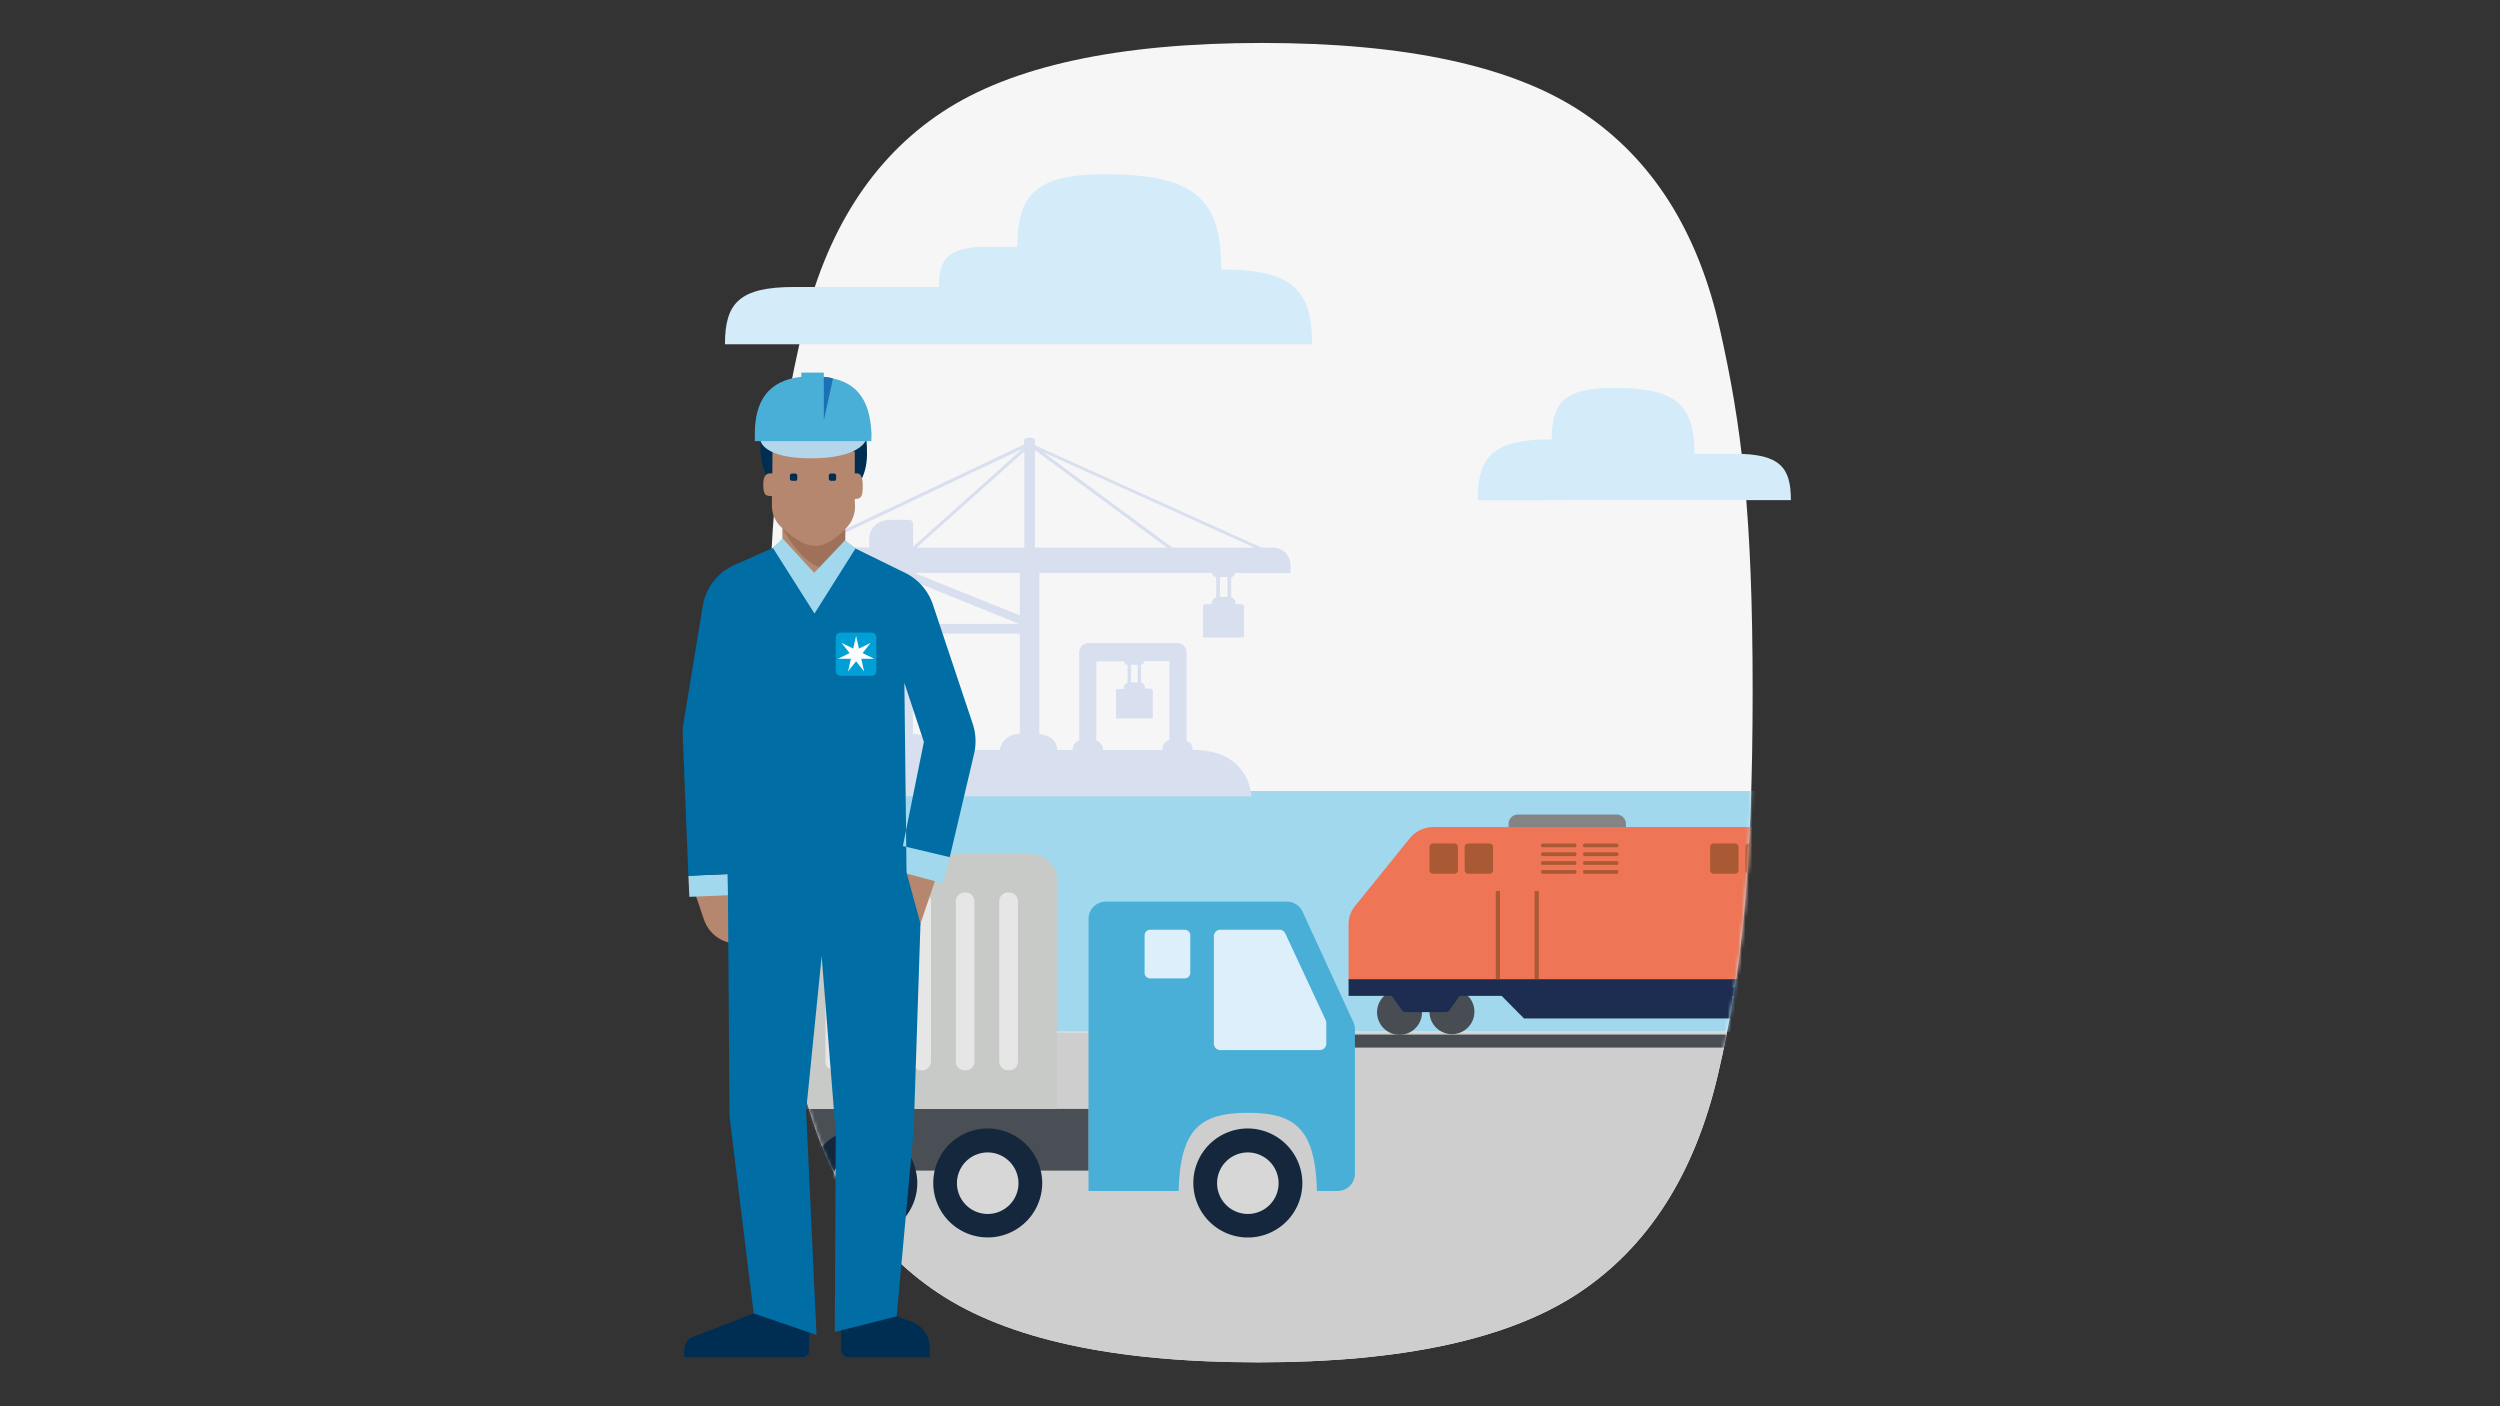 <svg id="Layer_1" data-name="Layer 1" xmlns="http://www.w3.org/2000/svg" xmlns:xlink="http://www.w3.org/1999/xlink" viewBox="0 0 720 405">
  <rect x="0" y="0" width="720" height="405" fill="#333333" stroke="none"/>
  <defs>
    <style>
      .cls-1 {
        fill: #fff;
      }

      .cls-1, .cls-10, .cls-13, .cls-14, .cls-16, .cls-19, .cls-2, .cls-21, .cls-24, .cls-29, .cls-3, .cls-32, .cls-33, .cls-35, .cls-37, .cls-42, .cls-44, .cls-47, .cls-48, .cls-49, .cls-5, .cls-51, .cls-52, .cls-53, .cls-54, .cls-55, .cls-56, .cls-57, .cls-58, .cls-7, .cls-8 {
        fill-rule: evenodd;
      }

      .cls-2 {
        fill: #f7f6f6;
      }

      .cls-3 {
        fill: #cecece;
      }

      .cls-4 {
        mask: url(#mask);
      }

      .cls-5 {
        fill: #a2d8ee;
      }

      .cls-6 {
        mask: url(#mask-2-2);
      }

      .cls-7 {
        fill: #d8dfee;
      }

      .cls-8 {
        fill: #d4ecf9;
      }

      .cls-9 {
        mask: url(#mask-3);
      }

      .cls-10 {
        fill: #848485;
      }

      .cls-11 {
        mask: url(#mask-4-2);
      }

      .cls-12 {
        mask: url(#mask-5);
      }

      .cls-13 {
        fill: #474d53;
      }

      .cls-14 {
        fill: #1c2d51;
      }

      .cls-15 {
        mask: url(#mask-8-2);
      }

      .cls-16 {
        fill: #5c5956;
      }

      .cls-17 {
        mask: url(#mask-9);
      }

      .cls-18 {
        mask: url(#mask-10-2);
      }

      .cls-19 {
        fill: #17283b;
      }

      .cls-20 {
        mask: url(#mask-11);
      }

      .cls-21 {
        fill: #ee7656;
      }

      .cls-22 {
        mask: url(#mask-12-2);
      }

      .cls-23 {
        mask: url(#mask-13);
      }

      .cls-24 {
        fill: #a95a34;
      }

      .cls-25 {
        mask: url(#mask-17);
      }

      .cls-26 {
        mask: url(#mask-26);
      }

      .cls-27 {
        mask: url(#mask-30);
      }

      .cls-28 {
        mask: url(#mask-36);
      }

      .cls-29 {
        fill: #6b7e8c;
      }

      .cls-30 {
        mask: url(#mask-37);
      }

      .cls-31 {
        mask: url(#mask-38);
      }

      .cls-32 {
        fill: #494f54;
      }

      .cls-33 {
        fill: #4aafd7;
      }

      .cls-34 {
        mask: url(#mask-40);
      }

      .cls-35 {
        fill: #c7cac6;
      }

      .cls-36 {
        mask: url(#mask-41);
      }

      .cls-37 {
        fill: #dddedc;
      }

      .cls-38 {
        mask: url(#mask-42);
      }

      .cls-39 {
        mask: url(#mask-43);
      }

      .cls-40 {
        mask: url(#mask-44);
      }

      .cls-41 {
        mask: url(#mask-45);
      }

      .cls-42 {
        fill: #e7e6e7;
      }

      .cls-43 {
        mask: url(#mask-52);
      }

      .cls-44 {
        fill: #201d1a;
      }

      .cls-45 {
        mask: url(#mask-53);
      }

      .cls-46 {
        mask: url(#mask-54);
      }

      .cls-47 {
        fill: #dceffa;
      }

      .cls-48 {
        fill: #14273c;
      }

      .cls-49 {
        fill: #d8d7d7;
      }

      .cls-50 {
        mask: url(#mask-63);
      }

      .cls-51 {
        fill: #002e53;
      }

      .cls-52 {
        fill: #b4876e;
      }

      .cls-53 {
        fill: #9e7158;
      }

      .cls-54 {
        fill: #006da5;
      }

      .cls-55 {
        fill: #009fd6;
      }

      .cls-56 {
        fill: #fefefe;
      }

      .cls-57 {
        fill: #b4d6eb;
      }

      .cls-58 {
        fill: #1c71b5;
      }
    </style>
    <mask id="mask" x="218.14" y="12.36" width="292.04" height="380" maskUnits="userSpaceOnUse">
      <g id="mask-2">
        <path id="path-1" class="cls-1" d="M271.2,32.38q-30.06,20-40.06,62.8h0c-6.68,28.53-10,52.66-10,110.38h0c0,57.72,3.16,76.59,9.49,104.67h0q9.51,42.07,39.55,62.11h0q30,20,92.26,20h0q62.19,0,92.26-20h0q30.06-20,40.07-62.8h0c6.67-28.54,10-58.76,10-110.38h0c0-51.63-3.16-76.59-9.49-104.66h0q-9.5-42.1-39.55-62.12h0q-30-20-92.26-20h0q-62.2,0-92.26,20Z"/>
      </g>
    </mask>
    <mask id="mask-2-2" x="186.38" y="12.36" width="318.38" height="380" maskUnits="userSpaceOnUse">
      <g id="mask-2-3" data-name="mask-2">
        <path id="path-1-2" data-name="path-1" class="cls-1" d="M271.2,32.38q-30.06,20-40.06,62.8h0c-6.68,28.53-10,52.66-10,110.38h0c0,57.72,3.16,76.59,9.49,104.67h0q9.51,42.07,39.55,62.11h0q30,20,92.26,20h0q62.19,0,92.26-20h0q30.06-20,40.07-62.8h0c6.67-28.54,10-58.76,10-110.38h0c0-51.63-3.16-76.59-9.49-104.66h0q-9.5-42.1-39.55-62.12h0q-30-20-92.26-20h0q-62.2,0-92.26,20Z"/>
      </g>
    </mask>
    <mask id="mask-3" x="221.11" y="12.36" width="332.08" height="380" maskUnits="userSpaceOnUse">
      <g id="mask-4">
        <path id="path-3" class="cls-1" d="M271.2,32.38q-30.06,20-40.06,62.8h0c-6.68,28.54-10,52.66-10,110.39h0c0,57.71,3.16,76.58,9.49,104.66h0q9.51,42.09,39.55,62.12h0q30,20,92.26,20h0q62.19,0,92.26-20h0q30.06-20,40.07-62.81h0c6.67-28.54,10-58.76,10-110.38h0c0-51.63-3.16-76.59-9.49-104.66h0q-9.5-42.1-39.54-62.12h0q-30.06-20-92.27-20h0q-62.2,0-92.26,20Z"/>
      </g>
    </mask>
    <mask id="mask-4-2" x="221.11" y="12.36" width="283.65" height="380" maskUnits="userSpaceOnUse">
      <g id="mask-6">
        <path id="path-5" class="cls-1" d="M271.2,32.38q-30.06,20-40.06,62.8h0c-6.68,28.54-10,52.66-10,110.39h0c0,57.71,3.16,76.58,9.49,104.66h0q9.51,42.09,39.55,62.12h0q30,20,92.26,20h0q62.19,0,92.26-20h0q30.06-20,40.07-62.81h0c6.67-28.54,10-58.76,10-110.38h0c0-51.63-3.16-76.59-9.49-104.66h0q-9.5-42.1-39.54-62.12h0q-30.06-20-92.27-20h0q-62.2,0-92.26,20Z"/>
      </g>
    </mask>
    <mask id="mask-5" x="221.11" y="12.36" width="283.65" height="380" maskUnits="userSpaceOnUse">
      <g id="mask-8">
        <path id="path-7" class="cls-1" d="M271.2,32.38q-30.06,20-40.06,62.8h0c-6.68,28.54-10,52.66-10,110.39h0c0,57.71,3.16,76.58,9.49,104.66h0q9.51,42.09,39.55,62.12h0q30,20,92.26,20h0q62.19,0,92.26-20h0q30.06-20,40.07-62.81h0c6.67-28.54,10-58.76,10-110.38h0c0-51.63-3.16-76.59-9.49-104.66h0q-9.5-42.1-39.54-62.12h0q-30.06-20-92.27-20h0q-62.2,0-92.26,20"/>
      </g>
    </mask>
    <mask id="mask-8-2" x="221.11" y="12.36" width="351.46" height="380" maskUnits="userSpaceOnUse">
      <g id="mask-14">
        <path id="path-13" class="cls-1" d="M271.2,32.38q-30.06,20-40.06,62.8h0c-6.68,28.54-10,52.66-10,110.39h0c0,57.71,3.16,76.58,9.49,104.66h0q9.51,42.09,39.55,62.12h0q30,20,92.26,20h0q62.19,0,92.26-20h0q30.06-20,40.07-62.81h0c6.67-28.54,10-58.76,10-110.38h0c0-51.63-3.16-76.59-9.49-104.66h0q-9.5-42.1-39.54-62.12h0q-30.06-20-92.27-20h0q-62.2,0-92.26,20"/>
      </g>
    </mask>
    <mask id="mask-9" x="221.11" y="12.36" width="336.36" height="380" maskUnits="userSpaceOnUse">
      <g id="mask-16">
        <path id="path-15" class="cls-1" d="M271.2,32.38q-30.06,20-40.06,62.8h0c-6.68,28.54-10,52.66-10,110.39h0c0,57.71,3.16,76.58,9.49,104.66h0q9.51,42.09,39.55,62.12h0q30,20,92.26,20h0q62.19,0,92.26-20h0q30.06-20,40.07-62.81h0c6.67-28.54,10-58.76,10-110.38h0c0-51.63-3.16-76.59-9.49-104.66h0q-9.5-42.1-39.54-62.12h0q-30.06-20-92.27-20h0q-62.2,0-92.26,20"/>
      </g>
    </mask>
    <mask id="mask-10-2" x="221.11" y="12.36" width="347.68" height="380" maskUnits="userSpaceOnUse">
      <g id="mask-18">
        <path id="path-17" class="cls-1" d="M271.2,32.38q-30.06,20-40.06,62.8h0c-6.68,28.54-10,52.66-10,110.39h0c0,57.71,3.16,76.58,9.49,104.66h0q9.51,42.09,39.55,62.12h0q30,20,92.26,20h0q62.19,0,92.26-20h0q30.06-20,40.07-62.81h0c6.67-28.54,10-58.76,10-110.38h0c0-51.63-3.16-76.59-9.49-104.66h0q-9.5-42.1-39.54-62.12h0q-30.06-20-92.27-20h0q-62.2,0-92.26,20Z"/>
      </g>
    </mask>
    <mask id="mask-11" x="221.11" y="12.36" width="360.14" height="380" maskUnits="userSpaceOnUse">
      <g id="mask-20">
        <path id="path-19" class="cls-1" d="M271.2,32.38q-30.06,20-40.06,62.8h0c-6.68,28.54-10,52.66-10,110.39h0c0,57.71,3.16,76.58,9.49,104.66h0q9.51,42.09,39.55,62.12h0q30,20,92.26,20h0q62.19,0,92.26-20h0q30.06-20,40.07-62.81h0c6.67-28.54,10-58.76,10-110.38h0c0-51.63-3.16-76.59-9.49-104.66h0q-9.5-42.1-39.54-62.12h0q-30.06-20-92.27-20h0q-62.2,0-92.26,20Z"/>
      </g>
    </mask>
    <mask id="mask-12-2" x="221.11" y="12.36" width="360.14" height="380" maskUnits="userSpaceOnUse">
      <g id="mask-22">
        <path id="path-21" class="cls-1" d="M271.2,32.38q-30.06,20-40.06,62.8h0c-6.68,28.54-10,52.66-10,110.39h0c0,57.71,3.16,76.58,9.49,104.66h0q9.51,42.09,39.55,62.12h0q30,20,92.26,20h0q62.19,0,92.26-20h0q30.06-20,40.07-62.81h0c6.67-28.54,10-58.76,10-110.38h0c0-51.63-3.16-76.59-9.49-104.66h0q-9.5-42.1-39.54-62.12h0q-30.06-20-92.27-20h0q-62.2,0-92.26,20Z"/>
      </g>
    </mask>
    <mask id="mask-13" x="221.11" y="12.36" width="318.42" height="380" maskUnits="userSpaceOnUse">
      <g id="mask-22-2" data-name="mask-22">
        <path id="path-21-2" data-name="path-21" class="cls-1" d="M271.2,32.38q-30.06,20-40.06,62.8h0c-6.68,28.54-10,52.66-10,110.39h0c0,57.71,3.16,76.58,9.49,104.66h0q9.51,42.09,39.55,62.12h0q30,20,92.26,20h0q62.19,0,92.26-20h0q30.06-20,40.07-62.81h0c6.67-28.54,10-58.76,10-110.38h0c0-51.63-3.16-76.59-9.49-104.66h0q-9.5-42.1-39.54-62.12h0q-30.06-20-92.27-20h0q-62.2,0-92.26,20Z"/>
      </g>
    </mask>
    <mask id="mask-17" x="221.11" y="12.36" width="289.73" height="380" maskUnits="userSpaceOnUse">
      <g id="mask-22-6" data-name="mask-22">
        <path id="path-21-6" data-name="path-21" class="cls-1" d="M271.2,32.38q-30.06,20-40.06,62.8h0c-6.68,28.54-10,52.66-10,110.39h0c0,57.71,3.16,76.58,9.49,104.66h0q9.51,42.09,39.55,62.12h0q30,20,92.26,20h0q62.19,0,92.26-20h0q30.06-20,40.07-62.81h0c6.67-28.54,10-58.76,10-110.38h0c0-51.63-3.16-76.59-9.49-104.66h0q-9.5-42.1-39.54-62.12h0q-30.06-20-92.27-20h0q-62.2,0-92.26,20Z"/>
      </g>
    </mask>
    <mask id="mask-26" x="221.11" y="12.36" width="326.34" height="380" maskUnits="userSpaceOnUse">
      <g id="mask-22-16" data-name="mask-22">
        <path id="path-21-15" data-name="path-21" class="cls-1" d="M271.2,32.38q-30.06,20-40.06,62.8h0c-6.68,28.54-10,52.66-10,110.39h0c0,57.71,3.16,76.58,9.49,104.66h0q9.51,42.09,39.55,62.12h0q30,20,92.26,20h0q62.19,0,92.26-20h0q30.06-20,40.07-62.81h0c6.67-28.54,10-58.76,10-110.38h0c0-51.63-3.16-76.59-9.49-104.66h0q-9.5-42.1-39.54-62.12h0q-30.06-20-92.27-20h0q-62.2,0-92.26,20Z"/>
      </g>
    </mask>
    <mask id="mask-30" x="221.11" y="12.36" width="338.47" height="380" maskUnits="userSpaceOnUse">
      <g id="mask-22-20" data-name="mask-22">
        <path id="path-21-19" data-name="path-21" class="cls-1" d="M271.2,32.38q-30.06,20-40.06,62.8h0c-6.68,28.54-10,52.66-10,110.39h0c0,57.71,3.16,76.58,9.49,104.66h0q9.51,42.09,39.55,62.12h0q30,20,92.26,20h0q62.19,0,92.26-20h0q30.06-20,40.07-62.81h0c6.67-28.54,10-58.76,10-110.38h0c0-51.63-3.16-76.59-9.49-104.66h0q-9.5-42.1-39.54-62.12h0q-30.06-20-92.27-20h0q-62.2,0-92.26,20Z"/>
      </g>
    </mask>
    <mask id="mask-36" x="221.11" y="12.36" width="341.85" height="380" maskUnits="userSpaceOnUse">
      <g id="mask-22-26" data-name="mask-22">
        <path id="path-21-25" data-name="path-21" class="cls-1" d="M271.2,32.38q-30.06,20-40.06,62.8h0c-6.68,28.54-10,52.66-10,110.39h0c0,57.71,3.16,76.58,9.49,104.66h0q9.51,42.09,39.55,62.12h0q30,20,92.26,20h0q62.19,0,92.26-20h0q30.06-20,40.07-62.81h0c6.67-28.54,10-58.76,10-110.38h0c0-51.63-3.16-76.59-9.49-104.66h0q-9.5-42.1-39.54-62.12h0q-30.06-20-92.27-20h0q-62.2,0-92.26,20Z"/>
      </g>
    </mask>
    <mask id="mask-37" x="221.11" y="12.36" width="647.73" height="380" maskUnits="userSpaceOnUse">
      <g id="mask-22-27" data-name="mask-22">
        <path id="path-21-26" data-name="path-21" class="cls-1" d="M271.2,32.38q-30.06,20-40.06,62.8h0c-6.68,28.54-10,52.66-10,110.39h0c0,57.71,3.16,76.58,9.49,104.66h0q9.51,42.09,39.55,62.12h0q30,20,92.26,20h0q62.19,0,92.26-20h0q30.06-20,40.07-62.81h0c6.67-28.54,10-58.76,10-110.38h0c0-51.63-3.16-76.59-9.49-104.66h0q-9.5-42.1-39.54-62.12h0q-30.06-20-92.27-20h0q-62.2,0-92.26,20Z"/>
      </g>
    </mask>
    <mask id="mask-38" x="44.07" y="12.36" width="460.69" height="380" maskUnits="userSpaceOnUse">
      <g id="mask-22-28" data-name="mask-22">
        <path id="path-21-27" data-name="path-21" class="cls-1" d="M271.2,32.38q-30.06,20-40.06,62.8h0c-6.68,28.54-10,52.66-10,110.39h0c0,57.71,3.16,76.58,9.49,104.66h0q9.51,42.09,39.55,62.12h0q30,20,92.26,20h0q62.19,0,92.26-20h0q30.06-20,40.07-62.81h0c6.67-28.54,10-58.76,10-110.38h0c0-51.63-3.16-76.59-9.49-104.66h0q-9.5-42.1-39.54-62.12h0q-30.06-20-92.27-20h0q-62.2,0-92.26,20Z"/>
      </g>
    </mask>
    <mask id="mask-40" x="51.2" y="12.36" width="453.56" height="380" maskUnits="userSpaceOnUse">
      <g id="mask-22-30" data-name="mask-22">
        <path id="path-21-29" data-name="path-21" class="cls-1" d="M271.2,32.38q-30.06,20-40.06,62.8h0c-6.68,28.54-10,52.66-10,110.39h0c0,57.71,3.16,76.58,9.49,104.66h0q9.51,42.09,39.55,62.12h0q30,20,92.26,20h0q62.19,0,92.26-20h0q30.06-20,40.07-62.81h0c6.67-28.54,10-58.76,10-110.38h0c0-51.63-3.16-76.59-9.49-104.66h0q-9.5-42.1-39.54-62.12h0q-30.06-20-92.27-20h0q-62.2,0-92.26,20Z"/>
      </g>
    </mask>
    <mask id="mask-41" x="162.6" y="12.36" width="342.16" height="380" maskUnits="userSpaceOnUse">
      <g id="mask-22-31" data-name="mask-22">
        <path id="path-21-30" data-name="path-21" class="cls-1" d="M271.2,32.38q-30.06,20-40.06,62.8h0c-6.68,28.54-10,52.66-10,110.39h0c0,57.71,3.16,76.58,9.49,104.66h0q9.51,42.09,39.55,62.12h0q30,20,92.26,20h0q62.19,0,92.26-20h0q30.06-20,40.07-62.81h0c6.67-28.54,10-58.76,10-110.38h0c0-51.63-3.16-76.59-9.49-104.66h0q-9.5-42.1-39.54-62.12h0q-30.06-20-92.27-20h0q-62.2,0-92.26,20Z"/>
      </g>
    </mask>
    <mask id="mask-42" x="175.12" y="12.36" width="329.65" height="380" maskUnits="userSpaceOnUse">
      <g id="mask-22-32" data-name="mask-22">
        <path id="path-21-31" data-name="path-21" class="cls-1" d="M271.2,32.38q-30.06,20-40.06,62.8h0c-6.68,28.54-10,52.66-10,110.39h0c0,57.71,3.16,76.58,9.49,104.66h0q9.51,42.09,39.55,62.12h0q30,20,92.26,20h0q62.19,0,92.26-20h0q30.06-20,40.07-62.81h0c6.67-28.54,10-58.76,10-110.38h0c0-51.63-3.16-76.59-9.49-104.66h0q-9.5-42.1-39.54-62.12h0q-30.06-20-92.27-20h0q-62.2,0-92.26,20Z"/>
      </g>
    </mask>
    <mask id="mask-43" x="187.64" y="12.36" width="317.12" height="380" maskUnits="userSpaceOnUse">
      <g id="mask-22-33" data-name="mask-22">
        <path id="path-21-32" data-name="path-21" class="cls-1" d="M271.2,32.38q-30.06,20-40.06,62.8h0c-6.68,28.54-10,52.66-10,110.39h0c0,57.71,3.16,76.58,9.49,104.66h0q9.51,42.09,39.55,62.12h0q30,20,92.26,20h0q62.19,0,92.26-20h0q30.06-20,40.07-62.81h0c6.67-28.54,10-58.76,10-110.38h0c0-51.63-3.16-76.59-9.49-104.66h0q-9.5-42.1-39.54-62.12h0q-30.06-20-92.27-20h0q-62.2,0-92.26,20Z"/>
      </g>
    </mask>
    <mask id="mask-44" x="200.16" y="12.36" width="304.61" height="380" maskUnits="userSpaceOnUse">
      <g id="mask-22-34" data-name="mask-22">
        <path id="path-21-33" data-name="path-21" class="cls-1" d="M271.2,32.38q-30.06,20-40.06,62.8h0c-6.68,28.54-10,52.66-10,110.39h0c0,57.71,3.16,76.58,9.49,104.66h0q9.51,42.09,39.55,62.12h0q30,20,92.26,20h0q62.19,0,92.26-20h0q30.06-20,40.07-62.81h0c6.67-28.54,10-58.76,10-110.38h0c0-51.63-3.16-76.59-9.49-104.66h0q-9.5-42.1-39.54-62.12h0q-30.06-20-92.27-20h0q-62.2,0-92.26,20Z"/>
      </g>
    </mask>
    <mask id="mask-45" x="212.68" y="12.36" width="292.08" height="380" maskUnits="userSpaceOnUse">
      <g id="mask-22-35" data-name="mask-22">
        <path id="path-21-34" data-name="path-21" class="cls-1" d="M271.2,32.38q-30.06,20-40.06,62.8h0c-6.68,28.54-10,52.66-10,110.39h0c0,57.71,3.16,76.58,9.49,104.66h0q9.51,42.09,39.55,62.12h0q30,20,92.26,20h0q62.19,0,92.26-20h0q30.06-20,40.07-62.81h0c6.67-28.54,10-58.76,10-110.38h0c0-51.63-3.16-76.59-9.49-104.66h0q-9.5-42.1-39.54-62.12h0q-30.06-20-92.27-20h0q-62.2,0-92.26,20Z"/>
      </g>
    </mask>
    <mask id="mask-52" x="166.86" y="12.36" width="337.91" height="380" maskUnits="userSpaceOnUse">
      <g id="mask-22-42" data-name="mask-22">
        <path id="path-21-41" data-name="path-21" class="cls-1" d="M271.2,32.38q-30.06,20-40.06,62.8h0c-6.68,28.54-10,52.66-10,110.39h0c0,57.71,3.16,76.58,9.49,104.66h0q9.51,42.09,39.55,62.12h0q30,20,92.26,20h0q62.19,0,92.26-20h0q30.06-20,40.07-62.81h0c6.67-28.54,10-58.76,10-110.38h0c0-51.63-3.16-76.59-9.49-104.66h0q-9.5-42.1-39.54-62.12h0q-30.06-20-92.27-20h0q-62.2,0-92.26,20Z"/>
      </g>
    </mask>
    <mask id="mask-53" x="187.05" y="12.36" width="317.71" height="380" maskUnits="userSpaceOnUse">
      <g id="mask-22-43" data-name="mask-22">
        <path id="path-21-42" data-name="path-21" class="cls-1" d="M271.2,32.38q-30.06,20-40.06,62.8h0c-6.68,28.54-10,52.66-10,110.39h0c0,57.71,3.16,76.58,9.49,104.66h0q9.51,42.09,39.55,62.12h0q30,20,92.26,20h0q62.19,0,92.26-20h0q30.06-20,40.07-62.81h0c6.67-28.54,10-58.76,10-110.38h0c0-51.63-3.16-76.59-9.49-104.66h0q-9.5-42.1-39.54-62.12h0q-30.06-20-92.27-20h0q-62.2,0-92.26,20Z"/>
      </g>
    </mask>
    <mask id="mask-54" x="204.64" y="12.36" width="300.12" height="380" maskUnits="userSpaceOnUse">
      <g id="mask-22-44" data-name="mask-22">
        <path id="path-21-43" data-name="path-21" class="cls-1" d="M271.2,32.38q-30.06,20-40.06,62.8h0c-6.68,28.54-10,52.66-10,110.39h0c0,57.71,3.16,76.58,9.49,104.66h0q9.51,42.09,39.55,62.12h0q30,20,92.26,20h0q62.19,0,92.26-20h0q30.06-20,40.07-62.81h0c6.67-28.54,10-58.76,10-110.38h0c0-51.63-3.16-76.59-9.49-104.66h0q-9.5-42.1-39.54-62.12h0q-30.06-20-92.27-20h0q-62.2,0-92.26,20Z"/>
      </g>
    </mask>
    <mask id="mask-63" x="141.18" y="12.36" width="363.58" height="380" maskUnits="userSpaceOnUse">
      <g id="mask-22-53" data-name="mask-22">
        <path id="path-21-52" data-name="path-21" class="cls-1" d="M271.2,32.38q-30.06,20-40.06,62.8h0c-6.68,28.54-10,52.66-10,110.39h0c0,57.71,3.16,76.58,9.49,104.66h0q9.51,42.09,39.55,62.12h0q30,20,92.26,20h0q62.19,0,92.26-20h0q30.06-20,40.07-62.81h0c6.67-28.54,10-58.76,10-110.38h0c0-51.63-3.16-76.59-9.49-104.66h0q-9.5-42.1-39.54-62.12h0q-30.06-20-92.27-20h0q-62.2,0-92.26,20Z"/>
      </g>
    </mask>
  </defs>
  <g id="Retail_LandingPage_Layout_Overview--Tab1_V8" data-name="Retail LandingPage Layout Overview--Tab1 V8">
    <g id="Group-137">
      <g id="Group-6">
        <path id="Fill-2" class="cls-2" d="M504.76,199.16c0-51.63-3.16-76.59-9.5-104.67s-19.5-48.76-39.53-62.12-50.78-20-92.27-20-72.22,6.69-92.25,20-33.39,34.3-40.07,62.81-10,52.66-10,110.38,3.16,76.59,9.49,104.67,19.51,48.76,39.55,62.12,50.77,20,92.26,20,72.22-6.69,92.26-20,33.38-34.3,40.06-62.81,10-58.76,10-110.38"/>
        <path id="Fill-4" class="cls-3" d="M227.82,297.3c.86,4.21,1.78,8.45,2.78,12.93q9.5,42.09,39.55,62.12t92.26,20q62.2,0,92.26-20t40.06-62.81q1.42-6,2.62-12.24Z"/>
      </g>
      <g id="Group-10">
        <g class="cls-4">
          <polygon id="Fill-7" class="cls-5" points="218.14 297.12 510.18 297.12 510.18 227.81 218.14 227.81 218.14 297.12"/>
        </g>
        <g class="cls-6">
          <path id="Fill-9" class="cls-7" d="M298.07,157.7V129.64l38,28.06Zm39.56,0-37.2-27.47,60.83,27.47Zm13.72,14.21h2.15v-5.76h-2.15ZM295,157.7H264L295,130Zm-.52-28.45-31.51,28.2V151a1.2,1.2,0,0,0-1.34-1.29h-5c-6.13,0-6.3,5.2-6.3,5.2v2.76H234.43ZM263.29,165H293.7v12.22Zm-.37,2.31,30.56,12.36H262.92Zm0,15.17H293.7v28.88h-.24a5.57,5.57,0,0,0-5.52,4.6H268.56c-.24-3.11-2.69-4.52-5.64-4.59Zm52.84,8h8a1,1,0,0,0,1,1v5.14a1.84,1.84,0,0,0-1.14,1.81H322c-.59,0-.61.63-.61.63v7.86H332V199a.68.68,0,0,0-.73-.68h-1.49c-.05-1.08-.56-1.65-1.15-1.8v-5.15a.91.91,0,0,0,.89-1h7.28v22.76a2.69,2.69,0,0,0-2,2.6V216H317.65v-.14a2.7,2.7,0,0,0-1.89-2.57Zm10,6.06h1.9v-5.1h-1.9Zm-14.94-8.59v25.32a2.7,2.7,0,0,0-1.89,2.57V216H304.5c-.22-3-2.43-4.37-5.17-4.57V165h49.8a1.12,1.12,0,0,0,1.15,1.16V172a2.08,2.08,0,0,0-1.29,2h-1.82a.69.69,0,0,0-.68.7v8.89h11.79v-8.82a.77.77,0,0,0-.83-.77h-1.58c-.05-1.22-.63-1.86-1.3-2v-5.82a1,1,0,0,0,1-1.16h16.09v-2.23a5,5,0,0,0-5-5.06h-3.29l-65.31-29.49v-1.4c0-1.09-3.12-1-3.12,0V128L232.29,157.7h-2.08V165h6.12v4.4A2.44,2.44,0,0,0,239,172h8.12v-7h10.15v46.37a5.58,5.58,0,0,0-5.29,4.58h-7.14v-6.6a.76.76,0,0,0-.75-.78H236.6a.71.71,0,0,0-.73.74v6.64h-1.63v-6.6a.76.76,0,0,0-.75-.78H226a.71.71,0,0,0-.73.74v6.63h-1.63v-6.59a.76.76,0,0,0-.75-.78h-7.51a.71.71,0,0,0-.73.74v6.63H203.39c-15.88,0-17,13.38-17,13.38h174S360.13,216,343.61,216h-.12v-.15a2.69,2.69,0,0,0-1.77-2.53V187.92a2.69,2.69,0,0,0-2.68-2.71H313.48a2.69,2.69,0,0,0-2.68,2.71Z"/>
        </g>
      </g>
      <g id="Group-15">
        <path id="Fill-11" class="cls-8" d="M453.23,144.07H425.57c0-12.53,4.27-17.55,21.33-17.55,0-10.59,3.6-14.83,18-14.83,18.5,0,23.12,5.45,23.12,19h11.55c13,0,16.21,3.82,16.21,13.35h-74"/>
        <path id="Fill-13" class="cls-8" d="M351.7,77.59c20.95,0,26.18,6.17,26.18,21.56H208.79c0-11.77,4-16.5,20-16.5h41.6c0-8.27,2.82-11.59,14.09-11.59H293c0-14.91,5.08-20.89,25.37-20.89C345,50.17,351.7,58,351.7,77.59"/>
      </g>
      <g id="Group-97">
        <g id="Group-18">
          <g class="cls-9">
            <path id="Fill-16" class="cls-10" d="M519.39,255.8a2.72,2.72,0,0,0,2.7,2.73h28.4a2.72,2.72,0,0,0,2.7-2.73V237.31a2.71,2.71,0,0,0-2.7-2.73h-28.4a2.71,2.71,0,0,0-2.7,2.73Z"/>
          </g>
        </g>
        <g id="Group-21">
          <g class="cls-11">
            <path id="Fill-19" class="cls-10" d="M434.47,255.8a2.73,2.73,0,0,0,2.7,2.73h28.4a2.72,2.72,0,0,0,2.7-2.73V237.31a2.71,2.71,0,0,0-2.7-2.73h-28.4a2.72,2.72,0,0,0-2.7,2.73Z"/>
          </g>
        </g>
        <g id="Group-24">
          <g class="cls-12">
            <path id="Fill-22" class="cls-13" d="M411.69,291.46a6.47,6.47,0,1,0,6.45-6.56,6.5,6.5,0,0,0-6.45,6.56"/>
          </g>
        </g>
        <g id="Group-27">
          <g class="cls-12">
            <path id="Fill-25" class="cls-13" d="M396.59,291.52a6.47,6.47,0,1,1,6.49,6.51,6.49,6.49,0,0,1-6.49-6.51"/>
          </g>
        </g>
        <g id="Group-30">
          <g class="cls-11">
            <path id="Fill-28" class="cls-14" d="M410.61,284.41h8.87a1.38,1.38,0,0,1,1.1,2.18l-3.14,4.34a1.32,1.32,0,0,1-1.1.56H404.88a1.34,1.34,0,0,1-1.1-.56l-3.14-4.34a1.38,1.38,0,0,1,1.1-2.18Z"/>
          </g>
        </g>
        <g id="Group-33">
          <g class="cls-15">
            <path id="Fill-31" class="cls-16" d="M559.63,291.46a6.47,6.47,0,1,0,6.45-6.56,6.5,6.5,0,0,0-6.45,6.56"/>
          </g>
        </g>
        <g id="Group-36">
          <g class="cls-17">
            <path id="Fill-34" class="cls-16" d="M544.53,291.52A6.47,6.47,0,1,1,551,298a6.51,6.51,0,0,1-6.5-6.51"/>
          </g>
        </g>
        <g id="Group-39">
          <g class="cls-18">
            <path id="Fill-37" class="cls-19" d="M558.55,284.41h8.87a1.37,1.37,0,0,1,1.1,2.18l-3.13,4.34a1.35,1.35,0,0,1-1.1.56H552.82a1.32,1.32,0,0,1-1.09-.56l-3.14-4.34a1.37,1.37,0,0,1,1.1-2.18Z"/>
          </g>
        </g>
        <g id="Group-42">
          <g class="cls-20">
            <path id="Fill-40" class="cls-21" d="M581.25,238.2V282H388.39V266.11A8.16,8.16,0,0,1,390.2,261L406,241.45a8.78,8.78,0,0,1,6.81-3.25Z"/>
          </g>
        </g>
        <g class="cls-22">
          <polygon id="Fill-43" class="cls-14" points="388.39 286.81 581.25 286.81 581.25 282 388.39 282 388.39 286.81"/>
        </g>
        <g class="cls-23">
          <polygon id="Fill-45" class="cls-14" points="468.35 284.41 501.28 284.41 539.53 284.41 530.73 293.31 501.28 293.31 468.35 293.31 438.9 293.31 430.1 284.41 468.35 284.41"/>
        </g>
        <g class="cls-11">
          <path id="Fill-46" class="cls-24" d="M411.68,250.64a1,1,0,0,0,1,1h6.2a1,1,0,0,0,1-1v-6.72a1,1,0,0,0-1-1h-6.2a1,1,0,0,0-1,1Z"/>
        </g>
        <g class="cls-11">
          <path id="Fill-47" class="cls-24" d="M421.84,250.64a1,1,0,0,0,1,1H429a1,1,0,0,0,1-1v-6.72a1,1,0,0,0-1-1h-6.2a1,1,0,0,0-1,1Z"/>
        </g>
        <g class="cls-11">
          <path id="Fill-48" class="cls-24" d="M492.52,250.64a1,1,0,0,0,1,1h6.19a1,1,0,0,0,1-1v-6.72a1,1,0,0,0-1-1h-6.19a1,1,0,0,0-1,1Z"/>
        </g>
        <g class="cls-25">
          <path id="Fill-49" class="cls-24" d="M502.68,250.64a1,1,0,0,0,1,1h6.2a1,1,0,0,0,1-1v-6.72a1,1,0,0,0-1-1h-6.2a1,1,0,0,0-1,1Z"/>
        </g>
        <g class="cls-11">
          <path id="Fill-50" class="cls-24" d="M454,243.58v-.22a.43.43,0,0,0-.43-.43h-9.31a.43.43,0,0,0-.43.43v.22a.43.43,0,0,0,.43.44h9.31a.43.43,0,0,0,.43-.44"/>
        </g>
        <g class="cls-11">
          <path id="Fill-51" class="cls-24" d="M454,246.12v-.22a.44.44,0,0,0-.43-.44h-9.31a.44.44,0,0,0-.43.44v.22a.43.43,0,0,0,.43.43h9.31a.43.43,0,0,0,.43-.43"/>
        </g>
        <g class="cls-11">
          <path id="Fill-52" class="cls-24" d="M454,248.66v-.23a.43.43,0,0,0-.43-.43h-9.31a.43.43,0,0,0-.43.43v.23a.43.43,0,0,0,.43.43h9.31a.43.43,0,0,0,.43-.43"/>
        </g>
        <g class="cls-11">
          <path id="Fill-53" class="cls-24" d="M454,251.19V251a.43.43,0,0,0-.43-.43h-9.31a.43.43,0,0,0-.43.43v.22a.43.43,0,0,0,.43.44h9.31a.43.43,0,0,0,.43-.44"/>
        </g>
        <g class="cls-11">
          <path id="Fill-54" class="cls-24" d="M466.09,243.58v-.22a.43.43,0,0,0-.43-.43h-9.31a.43.43,0,0,0-.43.43v.22a.43.43,0,0,0,.43.44h9.31a.43.43,0,0,0,.43-.44"/>
        </g>
        <g class="cls-11">
          <path id="Fill-55" class="cls-24" d="M466.09,246.12v-.22a.44.44,0,0,0-.43-.44h-9.31a.44.44,0,0,0-.43.44v.22a.43.43,0,0,0,.43.43h9.31a.43.43,0,0,0,.43-.43"/>
        </g>
        <g class="cls-11">
          <path id="Fill-56" class="cls-24" d="M466.09,248.66v-.23a.43.43,0,0,0-.43-.43h-9.31a.43.43,0,0,0-.43.43v.23a.43.43,0,0,0,.43.43h9.31a.43.43,0,0,0,.43-.43"/>
        </g>
        <g class="cls-11">
          <path id="Fill-57" class="cls-24" d="M466.09,251.19V251a.43.43,0,0,0-.43-.43h-9.31a.43.43,0,0,0-.43.43v.22a.43.43,0,0,0,.43.44h9.31a.43.43,0,0,0,.43-.44"/>
        </g>
        <g class="cls-26">
          <path id="Fill-58" class="cls-10" d="M547.45,243.58v-.22a.43.43,0,0,0-.43-.43H537.7a.42.42,0,0,0-.42.43v.22a.43.43,0,0,0,.42.44H547a.44.44,0,0,0,.43-.44"/>
        </g>
        <g class="cls-26">
          <path id="Fill-59" class="cls-10" d="M547.45,246.12v-.22a.44.44,0,0,0-.43-.44H537.7a.43.43,0,0,0-.42.44v.22a.42.42,0,0,0,.42.43H547a.43.43,0,0,0,.43-.43"/>
        </g>
        <g class="cls-26">
          <path id="Fill-60" class="cls-10" d="M547.45,248.66v-.23A.44.44,0,0,0,547,248H537.7a.43.43,0,0,0-.42.43v.23a.42.42,0,0,0,.42.43H547a.43.43,0,0,0,.43-.43"/>
        </g>
        <g class="cls-26">
          <path id="Fill-61" class="cls-10" d="M547.45,251.19V251a.43.43,0,0,0-.43-.43H537.7a.42.42,0,0,0-.42.43v.22a.43.43,0,0,0,.42.44H547a.44.44,0,0,0,.43-.44"/>
        </g>
        <g class="cls-27">
          <path id="Fill-62" class="cls-10" d="M559.57,243.58v-.22a.42.42,0,0,0-.42-.43h-9.32a.42.42,0,0,0-.42.43v.22a.43.43,0,0,0,.42.44h9.32a.43.43,0,0,0,.42-.44"/>
        </g>
        <g class="cls-27">
          <path id="Fill-63" class="cls-10" d="M559.57,246.12v-.22a.43.43,0,0,0-.42-.44h-9.32a.43.43,0,0,0-.42.44v.22a.42.42,0,0,0,.42.43h9.32a.42.42,0,0,0,.42-.43"/>
        </g>
        <g class="cls-27">
          <path id="Fill-64" class="cls-10" d="M559.57,248.66v-.23a.43.43,0,0,0-.42-.43h-9.32a.43.43,0,0,0-.42.43v.23a.42.42,0,0,0,.42.43h9.32a.42.42,0,0,0,.42-.43"/>
        </g>
        <g class="cls-27">
          <path id="Fill-65" class="cls-10" d="M559.57,251.19V251a.42.42,0,0,0-.42-.43h-9.32a.42.42,0,0,0-.42.43v.22a.43.43,0,0,0,.42.44h9.32a.43.43,0,0,0,.42-.44"/>
        </g>
        <g class="cls-11">
          <polygon id="Fill-66" class="cls-24" points="441.96 282 443.18 282 443.18 256.61 441.96 256.61 441.96 282"/>
        </g>
        <g class="cls-11">
          <polygon id="Fill-67" class="cls-24" points="430.78 282 432 282 432 256.61 430.78 256.61 430.78 282"/>
        </g>
        <g class="cls-28">
          <polygon id="Fill-68" class="cls-29" points="561.73 282 562.96 282 562.96 256.61 561.73 256.61 561.73 282"/>
        </g>
        <g class="cls-30">
          <path id="Fill-69" class="cls-13" d="M357.07,301.7c-.28,0-.49-.82-.49-1.87s.21-1.87.49-1.87H868.35c.27,0,.49.82.49,1.87s-.22,1.87-.49,1.87Z"/>
        </g>
        <g class="cls-31">
          <polygon id="Fill-70" class="cls-32" points="44.07 337.13 313.54 337.13 313.54 319.37 44.07 319.37 44.07 337.13"/>
        </g>
        <g class="cls-11">
          <path id="Fill-71" class="cls-33" d="M389.74,294.32l-14.6-31.76a5,5,0,0,0-4.5-2.9H318.5a5,5,0,0,0-5,5V343h25.95c.45-17.92,6.28-22.5,20-22.5,13.46,0,19.36,4.49,19.82,22.5h5.95a5,5,0,0,0,5-5V296.44a5,5,0,0,0-.47-2.12"/>
        </g>
        <g class="cls-34">
          <path id="Fill-72" class="cls-35" d="M304.4,319.37V253.49a7.54,7.54,0,0,0-7.49-7.58H58.71a7.55,7.55,0,0,0-7.51,7.58v65.88Z"/>
        </g>
        <g class="cls-36">
          <path id="Fill-73" class="cls-37" d="M165.45,308.25h-.33a2.53,2.53,0,0,1-2.52-2.54V259.57a2.53,2.53,0,0,1,2.52-2.54h.33a2.53,2.53,0,0,1,2.52,2.54v46.14a2.53,2.53,0,0,1-2.52,2.54"/>
        </g>
        <g class="cls-38">
          <path id="Fill-74" class="cls-37" d="M178,308.25h-.33a2.52,2.52,0,0,1-2.52-2.54V259.57a2.53,2.53,0,0,1,2.52-2.54H178a2.53,2.53,0,0,1,2.52,2.54v46.14a2.53,2.53,0,0,1-2.52,2.54"/>
        </g>
        <g class="cls-39">
          <path id="Fill-75" class="cls-37" d="M190.49,308.25h-.33a2.53,2.53,0,0,1-2.52-2.54V259.57a2.53,2.53,0,0,1,2.52-2.54h.33a2.53,2.53,0,0,1,2.52,2.54v46.14a2.53,2.53,0,0,1-2.52,2.54"/>
        </g>
        <g class="cls-40">
          <path id="Fill-76" class="cls-37" d="M203,308.25h-.33a2.53,2.53,0,0,1-2.52-2.55V259.57a2.52,2.52,0,0,1,2.51-2.54H203a2.52,2.52,0,0,1,2.51,2.53v46.15a2.53,2.53,0,0,1-2.52,2.54"/>
        </g>
        <g class="cls-41">
          <path id="Fill-77" class="cls-37" d="M215.53,308.25h-.34a2.52,2.52,0,0,1-2.51-2.54V259.57A2.53,2.53,0,0,1,215.2,257h.33a2.53,2.53,0,0,1,2.52,2.54v46.14a2.53,2.53,0,0,1-2.52,2.54"/>
        </g>
        <g class="cls-11">
          <path id="Fill-78" class="cls-37" d="M228,308.25h-.33a2.52,2.52,0,0,1-2.51-2.54V259.57a2.53,2.53,0,0,1,2.52-2.54h.33a2.53,2.53,0,0,1,2.52,2.54v46.14a2.53,2.53,0,0,1-2.53,2.54"/>
        </g>
        <g class="cls-11">
          <path id="Fill-79" class="cls-42" d="M240.56,308.25h-.33a2.52,2.52,0,0,1-2.51-2.53V259.57a2.53,2.53,0,0,1,2.52-2.54h.33a2.53,2.53,0,0,1,2.52,2.54v46.14a2.53,2.53,0,0,1-2.53,2.54"/>
        </g>
        <g class="cls-11">
          <path id="Fill-80" class="cls-42" d="M253.08,308.25h-.33a2.53,2.53,0,0,1-2.52-2.54V259.57a2.54,2.54,0,0,1,2.52-2.54h.34a2.52,2.52,0,0,1,2.51,2.54v46.14a2.53,2.53,0,0,1-2.52,2.54"/>
        </g>
        <g class="cls-11">
          <path id="Fill-81" class="cls-42" d="M265.6,308.25h-.33a2.53,2.53,0,0,1-2.52-2.54V259.57a2.53,2.53,0,0,1,2.52-2.54h.34a2.52,2.52,0,0,1,2.51,2.54v46.14a2.52,2.52,0,0,1-2.52,2.54"/>
        </g>
        <g class="cls-11">
          <path id="Fill-82" class="cls-42" d="M278.12,308.25h-.33a2.52,2.52,0,0,1-2.51-2.54V259.57a2.52,2.52,0,0,1,2.51-2.54h.34a2.52,2.52,0,0,1,2.51,2.54v46.14a2.52,2.52,0,0,1-2.52,2.54"/>
        </g>
        <g class="cls-11">
          <path id="Fill-83" class="cls-42" d="M290.64,308.25h-.33a2.53,2.53,0,0,1-2.52-2.54V259.57a2.53,2.53,0,0,1,2.52-2.54h.33a2.53,2.53,0,0,1,2.52,2.54v46.14a2.52,2.52,0,0,1-2.52,2.54"/>
        </g>
        <g class="cls-43">
          <path id="Fill-84" class="cls-44" d="M179,284.4l-2.83-6.6-2.76,6.6Zm-8.13,6h-4l6.83-15.57h4.89l6.88,15.57h-3.93l-1.35-3.11h-8Z"/>
        </g>
        <g class="cls-45">
          <polygon id="Fill-85" class="cls-44" points="187.05 290.43 187.05 274.87 201.76 274.87 201.76 277.97 190.6 277.97 190.6 281.06 200.16 281.06 200.16 284.11 190.6 284.11 190.6 287.31 201.78 287.31 201.78 290.43 187.05 290.43"/>
        </g>
        <g class="cls-46">
          <path id="Fill-86" class="cls-44" d="M208.24,282H216v-4h-7.74Zm-3.6,8.41V274.86H217a2.37,2.37,0,0,1,2.59,2.61v5.23c0,1.2-1,2.29-3.09,2.29h-.35l3.58,5.43h-4l-3.39-5.32h-4.09v5.32Z"/>
        </g>
        <g class="cls-11">
          <polygon id="Fill-87" class="cls-44" points="240.62 290.43 240.62 274.88 244.27 274.88 244.27 281.1 251.22 274.88 256.17 274.88 247.87 282.1 256.47 290.43 251.35 290.43 244.27 283.35 244.27 290.43 240.62 290.43"/>
        </g>
        <g class="cls-11">
          <path id="Fill-88" class="cls-47" d="M342.8,280.18a1.59,1.59,0,0,1-1.58,1.59h-10a1.59,1.59,0,0,1-1.58-1.59V269.36a1.59,1.59,0,0,1,1.58-1.59h10a1.59,1.59,0,0,1,1.58,1.59Z"/>
        </g>
        <g class="cls-11">
          <path id="Fill-89" class="cls-48" d="M264.18,340.84A15.69,15.69,0,1,1,248.48,325a15.78,15.78,0,0,1,15.7,15.85"/>
        </g>
        <g class="cls-11">
          <path id="Fill-90" class="cls-49" d="M257.33,340.84a8.85,8.85,0,1,1-8.85-8.94,8.89,8.89,0,0,1,8.85,8.94"/>
        </g>
        <g class="cls-11">
          <path id="Fill-91" class="cls-48" d="M300.16,340.84A15.69,15.69,0,1,1,284.47,325a15.78,15.78,0,0,1,15.69,15.85"/>
        </g>
        <g class="cls-11">
          <path id="Fill-92" class="cls-49" d="M293.32,340.84a8.86,8.86,0,1,1-8.85-8.94,8.89,8.89,0,0,1,8.85,8.94"/>
        </g>
        <g class="cls-11">
          <path id="Fill-93" class="cls-48" d="M375.08,340.84A15.7,15.7,0,1,1,359.39,325a15.78,15.78,0,0,1,15.69,15.85"/>
        </g>
        <g class="cls-11">
          <path id="Fill-94" class="cls-49" d="M368.24,340.84a8.86,8.86,0,1,1-8.85-8.94,8.89,8.89,0,0,1,8.85,8.94"/>
        </g>
        <g class="cls-50">
          <path id="Fill-95" class="cls-35" d="M169.1,348.14H151.41a10.27,10.27,0,0,1-10.23-10.32v-1.37a10.29,10.29,0,0,1,10.23-10.34h17.7a10.28,10.28,0,0,1,10.22,10.33v1.37a10.28,10.28,0,0,1-10.23,10.33"/>
        </g>
        <g class="cls-11">
          <path id="Fill-96" class="cls-47" d="M380.06,302.42H351.47a1.88,1.88,0,0,1-1.88-1.89V269.66a1.89,1.89,0,0,1,1.88-1.9h17a1.88,1.88,0,0,1,1.7,1.09l11.62,24.92a1.88,1.88,0,0,1,.18.81v5.95a1.88,1.88,0,0,1-1.87,1.89"/>
        </g>
      </g>
      <g id="Group-136">
        <path id="Fill-98" class="cls-51" d="M219,128.77c0-10.65,4.16-14.3,15.82-14.3s14.88,4.49,14.88,16.19c0,7.68-4.06,10.62-4.06,10.62,0-1.52-.42-9.15-.42-9.15L224,127.65s-.24,13.08-.9,12.68c-2.07-1.23-4.1-6.46-4.1-11.56"/>
        <path id="Fill-100" class="cls-52" d="M222.53,123.68l-.1,12.66h-.73c-1,0-1.87.82-1.87,3.08,0,3.16.62,3.44,2.49,3.44v2.63a8.47,8.47,0,0,0,3,6.62v3.78l9,12.49,9.05-12.07v-3.89a9.08,9.08,0,0,0,2.88-6.2c0-.95-.07-1.36-.07-2.52,2.08,0,2.29-1.06,2.29-4s-1-3.36-1.67-3.36h-.62v-6.25Z"/>
        <path id="Fill-102" class="cls-51" d="M229,138.47h-.89a.61.61,0,0,1-.61-.62V137a.61.61,0,0,1,.61-.62H229a.62.62,0,0,1,.62.62v.9a.62.62,0,0,1-.62.62"/>
        <path id="Fill-104" class="cls-51" d="M240.19,138.47h-.88a.62.62,0,0,1-.62-.62V137a.61.61,0,0,1,.62-.62h.88a.61.61,0,0,1,.62.62v.9a.62.62,0,0,1-.62.62"/>
        <path id="Fill-106" class="cls-53" d="M243.44,152.42v3.89s-5.53,7.12-5.54,7.35c-6.5,0-12.56-11.55-12.56-11.55,7.11,6.31,11.1,7.22,18.1.31"/>
        <path id="Fill-108" class="cls-52" d="M202.71,264.76l-2.55-7.53,10.21-3.53,5.89,17.37-.46.17a10.29,10.29,0,0,1-13.09-6.48"/>
        <polygon id="Fill-110" class="cls-52" points="263.92 269.47 269.82 252.09 259.6 248.56 253.72 265.93 263.92 269.47"/>
        <path id="Fill-112" class="cls-51" d="M233.05,381.49v7.41a2,2,0,0,1-2,2h-34v-2.19a3.94,3.94,0,0,1,2.51-3.68L221,376.75Z"/>
        <path id="Fill-114" class="cls-51" d="M267.79,388.1v2.78H244.28a2,2,0,0,1-2-2v-8.5l9.36-3.65,10.91,3.91a7.89,7.89,0,0,1,5.2,7.44"/>
        <polygon id="Fill-116" class="cls-5" points="198.53 258.29 198.26 252.23 209.62 251.74 209.67 257.83 198.53 258.29"/>
        <polygon id="Fill-118" class="cls-5" points="258.56 250.91 260.02 243.69 273.52 246.9 271.58 254.39 258.56 250.91"/>
        <path id="Fill-120" class="cls-54" d="M209.6,248.07h50.61L265.1,266l-1.94,58.87c0,.31,0,.62-.05.93l-4.88,53.3-17.81,4.51.27-57.31-4.05-50.92-4.48,44.56,3,64.52-18.09-6.2-6.86-55.84c-.07-.62-.11-1.23-.12-1.84l-.51-72.51"/>
        <path id="Fill-122" class="cls-54" d="M261.08,251.3l-11.87,6.53a7.8,7.8,0,0,1-11.31-5l-1.05-4.11-1.61,7.35a7.84,7.84,0,0,1-8.08,6.18l-17.47-1-.07-9.54-11.36.5-1.64-40.55a16.55,16.55,0,0,1,.2-3.23l5.56-33.84a15.75,15.75,0,0,1,9.13-11.88l11.09-4.92,2.82-2.28,8,8.42,1.16,9.91,1.21-10,7.59-7.92,3,2.06,14.3,7a15.76,15.76,0,0,1,8,9.16l11.45,34.28a15.9,15.9,0,0,1,.4,8.7l-7,29.74-13.5-3.2,6.05-30-5.62-17Z"/>
        <polygon id="Fill-124" class="cls-5" points="234.57 176.7 246.35 158 243.44 155.53 234.48 164.98 225.34 155.03 222.6 157.81 234.57 176.7"/>
        <path id="Fill-126" class="cls-55" d="M252.4,193.23a1.41,1.41,0,0,1-1.4,1.42h-8.89a1.42,1.42,0,0,1-1.41-1.42V183.6a1.42,1.42,0,0,1,1.41-1.42H251a1.41,1.41,0,0,1,1.4,1.42Z"/>
        <polygon id="Fill-128" class="cls-56" points="248.42 188.09 250.73 185.17 250.72 185.16 247.38 186.79 246.56 183.14 246.55 183.14 245.73 186.79 242.39 185.16 242.38 185.17 244.69 188.09 241.35 189.72 241.35 189.73 245.06 189.73 244.23 193.38 244.24 193.38 246.55 190.46 248.86 193.38 248.87 193.38 248.05 189.73 251.76 189.73 251.76 189.72 248.42 188.09"/>
        <path id="Fill-130" class="cls-57" d="M249.26,127H219.05s.79,5,14.55,5,15.66-5,15.66-5"/>
        <path id="Fill-132" class="cls-33" d="M237.26,108.54V107.3h-6.48v1.23c-9.92,1.06-13.39,7.48-13.39,16.39l0,2.12h33.55l.06-2c-.46-10.6-4.73-15.52-13.71-16.47"/>
        <path id="Fill-134" class="cls-58" d="M237.26,108.54v12.59L239.9,109a9.22,9.22,0,0,0-2.64-.46"/>
      </g>
    </g>
  </g>
</svg>
